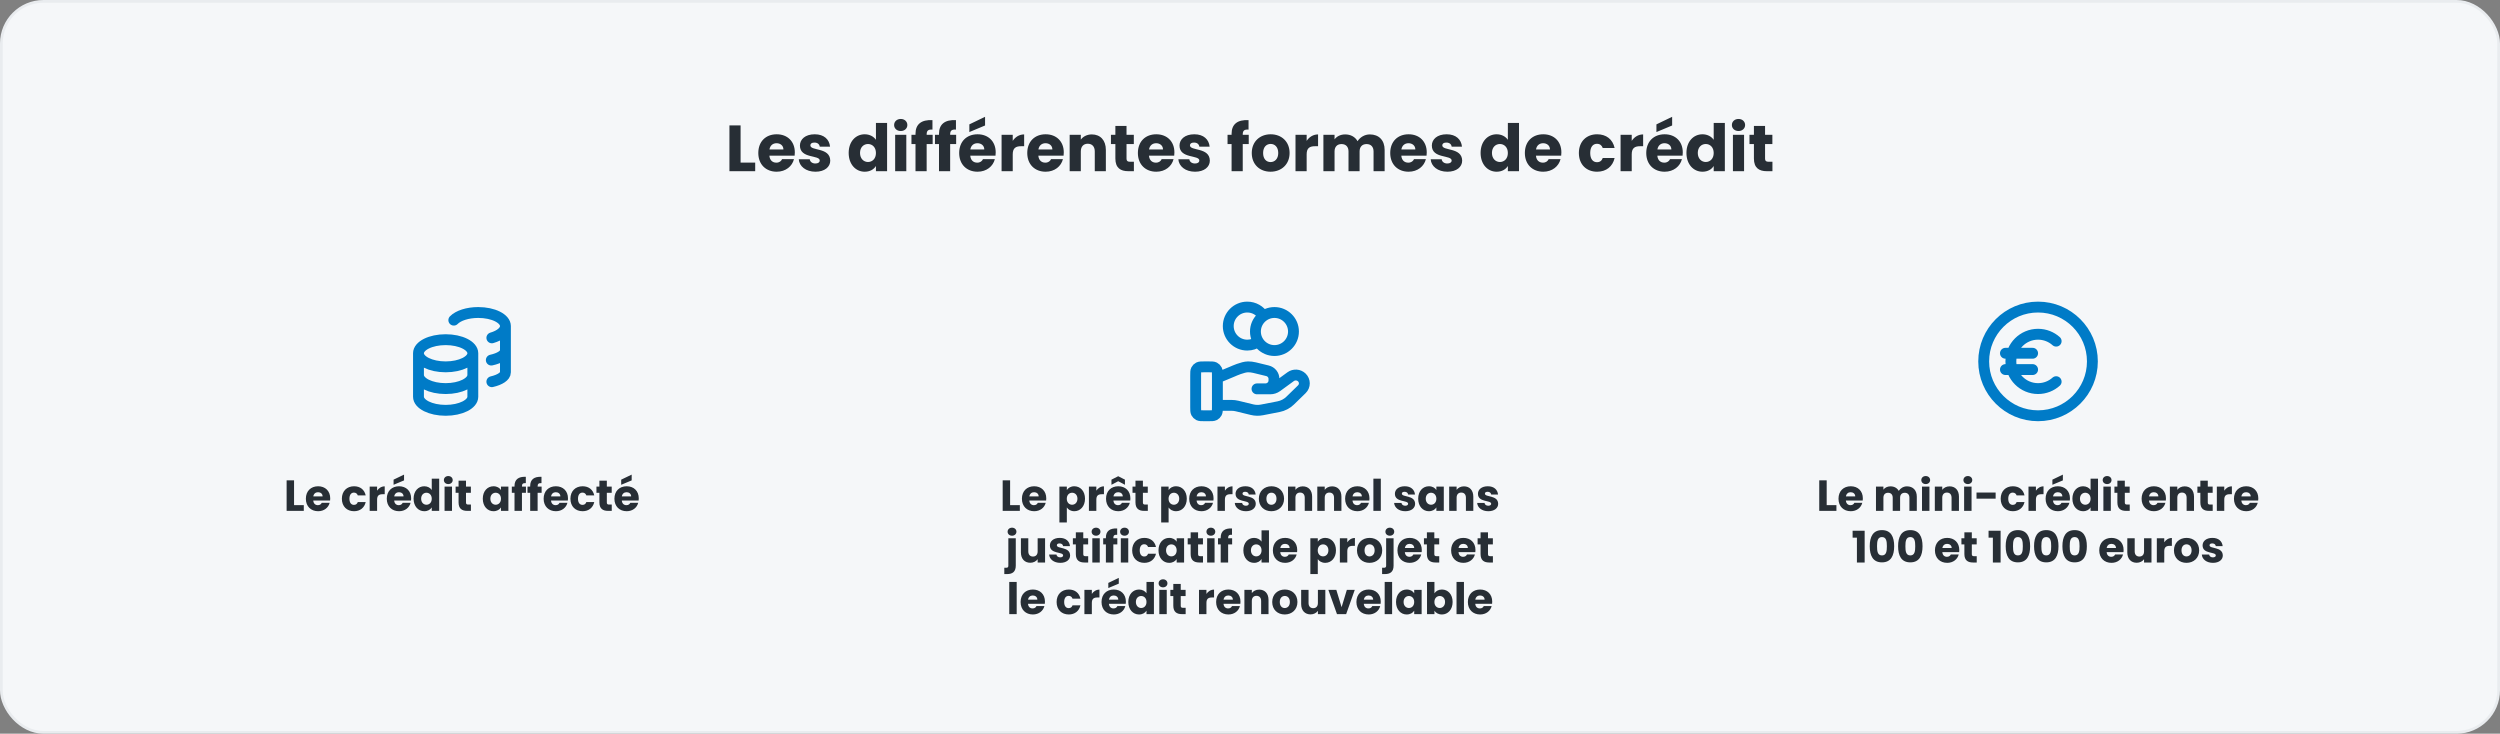 <svg width="920" height="270" viewBox="0 0 920 270" fill="none" xmlns="http://www.w3.org/2000/svg">
<rect x="0" y="0" width="920" height="270" fill="#808080" stroke="none"/>
<rect x="0.5" y="0.5" width="919" height="269" rx="15.5" fill="#F5F7F9"/>
<rect x="0.5" y="0.5" width="919" height="269" rx="15.5" stroke="#E9ECEF"/>
<path d="M268.433 46.152H272.537V59.832H277.913V63H268.433V46.152ZM285.775 52.704C284.431 52.704 283.399 53.52 283.159 55.008H288.295C288.295 53.544 287.143 52.704 285.775 52.704ZM292.183 58.56C291.535 61.176 289.159 63.192 285.823 63.192C281.887 63.192 279.055 60.552 279.055 56.304C279.055 52.056 281.839 49.416 285.823 49.416C289.735 49.416 292.495 52.008 292.495 56.088C292.495 56.472 292.471 56.88 292.423 57.288H283.135C283.279 59.04 284.359 59.856 285.679 59.856C286.831 59.856 287.479 59.28 287.815 58.56H292.183ZM305.532 59.112C305.532 61.44 303.468 63.192 300.108 63.192C296.532 63.192 294.132 61.2 293.94 58.608H297.996C298.092 59.544 298.932 60.168 300.06 60.168C301.116 60.168 301.668 59.688 301.668 59.088C301.668 56.928 294.372 58.488 294.372 53.568C294.372 51.288 296.316 49.416 299.82 49.416C303.276 49.416 305.196 51.336 305.46 53.976H301.668C301.548 53.064 300.852 52.464 299.7 52.464C298.74 52.464 298.212 52.848 298.212 53.496C298.212 55.632 305.46 54.12 305.532 59.112ZM312.313 56.28C312.313 52.056 314.929 49.416 318.217 49.416C319.993 49.416 321.529 50.232 322.345 51.456V45.24H326.449V63H322.345V61.08C321.601 62.304 320.185 63.192 318.217 63.192C314.929 63.192 312.313 60.504 312.313 56.28ZM322.345 56.304C322.345 54.168 320.977 52.992 319.417 52.992C317.881 52.992 316.489 54.144 316.489 56.28C316.489 58.416 317.881 59.616 319.417 59.616C320.977 59.616 322.345 58.44 322.345 56.304ZM329.418 63V49.608H333.522V63H329.418ZM331.482 48.216C330.018 48.216 329.034 47.232 329.034 46.008C329.034 44.76 330.018 43.776 331.482 43.776C332.922 43.776 333.906 44.76 333.906 46.008C333.906 47.232 332.922 48.216 331.482 48.216ZM336.904 63V53.016H335.416V49.608H336.904V49.224C336.904 45.72 339.064 43.992 343.144 44.208V47.688C341.56 47.592 341.008 48.072 341.008 49.488V49.608H343.216V53.016H341.008V63H336.904ZM345.552 63V53.016H344.064V49.608H345.552V49.224C345.552 45.72 347.712 43.992 351.792 44.208V47.688C350.208 47.592 349.656 48.072 349.656 49.488V49.608H351.864V53.016H349.656V63H345.552ZM359.697 52.704C358.353 52.704 357.321 53.52 357.081 55.008H362.217C362.217 53.544 361.065 52.704 359.697 52.704ZM366.105 58.56C365.457 61.176 363.081 63.192 359.745 63.192C355.809 63.192 352.977 60.552 352.977 56.304C352.977 52.056 355.761 49.416 359.745 49.416C363.657 49.416 366.417 52.008 366.417 56.088C366.417 56.472 366.393 56.88 366.345 57.288H357.057C357.201 59.04 358.281 59.856 359.601 59.856C360.753 59.856 361.401 59.28 361.737 58.56H366.105ZM356.721 45.768L362.505 42.984V46.176L356.721 48.6V45.768ZM372.686 56.784V63H368.582V49.608H372.686V51.84C373.622 50.424 375.086 49.464 376.886 49.464V53.808H375.758C373.814 53.808 372.686 54.48 372.686 56.784ZM384.751 52.704C383.407 52.704 382.375 53.52 382.135 55.008H387.271C387.271 53.544 386.119 52.704 384.751 52.704ZM391.159 58.56C390.511 61.176 388.135 63.192 384.799 63.192C380.863 63.192 378.031 60.552 378.031 56.304C378.031 52.056 380.815 49.416 384.799 49.416C388.711 49.416 391.471 52.008 391.471 56.088C391.471 56.472 391.447 56.88 391.399 57.288H382.111C382.255 59.04 383.335 59.856 384.655 59.856C385.807 59.856 386.455 59.28 386.791 58.56H391.159ZM402.876 63V55.728C402.876 53.904 401.868 52.896 400.308 52.896C398.748 52.896 397.74 53.904 397.74 55.728V63H393.636V49.608H397.74V51.384C398.556 50.256 399.996 49.464 401.796 49.464C404.892 49.464 406.956 51.576 406.956 55.176V63H402.876ZM410.456 58.344V53.016H408.824V49.608H410.456V46.344H414.56V49.608H417.248V53.016H414.56V58.392C414.56 59.184 414.896 59.52 415.808 59.52H417.272V63H415.184C412.4 63 410.456 61.824 410.456 58.344ZM425.462 52.704C424.118 52.704 423.086 53.52 422.846 55.008H427.982C427.982 53.544 426.83 52.704 425.462 52.704ZM431.87 58.56C431.222 61.176 428.846 63.192 425.51 63.192C421.574 63.192 418.742 60.552 418.742 56.304C418.742 52.056 421.526 49.416 425.51 49.416C429.422 49.416 432.182 52.008 432.182 56.088C432.182 56.472 432.158 56.88 432.11 57.288H422.822C422.966 59.04 424.046 59.856 425.366 59.856C426.518 59.856 427.166 59.28 427.502 58.56H431.87ZM445.219 59.112C445.219 61.44 443.155 63.192 439.795 63.192C436.219 63.192 433.819 61.2 433.627 58.608H437.683C437.779 59.544 438.619 60.168 439.747 60.168C440.803 60.168 441.355 59.688 441.355 59.088C441.355 56.928 434.059 58.488 434.059 53.568C434.059 51.288 436.003 49.416 439.507 49.416C442.963 49.416 444.883 51.336 445.147 53.976H441.355C441.235 53.064 440.539 52.464 439.387 52.464C438.427 52.464 437.899 52.848 437.899 53.496C437.899 55.632 445.147 54.12 445.219 59.112ZM453.224 63V53.016H451.736V49.608H453.224V49.224C453.224 45.72 455.384 43.992 459.464 44.208V47.688C457.88 47.592 457.328 48.072 457.328 49.488V49.608H459.536V53.016H457.328V63H453.224ZM474.569 56.304C474.569 60.552 471.497 63.192 467.561 63.192C463.625 63.192 460.649 60.552 460.649 56.304C460.649 52.056 463.697 49.416 467.609 49.416C471.545 49.416 474.569 52.056 474.569 56.304ZM464.825 56.304C464.825 58.56 466.073 59.64 467.561 59.64C469.025 59.64 470.393 58.56 470.393 56.304C470.393 54.024 469.049 52.968 467.609 52.968C466.121 52.968 464.825 54.024 464.825 56.304ZM480.85 56.784V63H476.746V49.608H480.85V51.84C481.786 50.424 483.25 49.464 485.05 49.464V53.808H483.922C481.978 53.808 480.85 54.48 480.85 56.784ZM505.467 63V55.728C505.467 53.976 504.459 53.016 502.899 53.016C501.339 53.016 500.331 53.976 500.331 55.728V63H496.251V55.728C496.251 53.976 495.243 53.016 493.683 53.016C492.123 53.016 491.115 53.976 491.115 55.728V63H487.011V49.608H491.115V51.288C491.907 50.208 493.275 49.464 495.027 49.464C497.043 49.464 498.675 50.352 499.587 51.96C500.475 50.544 502.155 49.464 504.099 49.464C507.411 49.464 509.547 51.576 509.547 55.176V63H505.467ZM518.322 52.704C516.978 52.704 515.946 53.52 515.706 55.008H520.842C520.842 53.544 519.69 52.704 518.322 52.704ZM524.73 58.56C524.082 61.176 521.706 63.192 518.37 63.192C514.434 63.192 511.602 60.552 511.602 56.304C511.602 52.056 514.386 49.416 518.37 49.416C522.282 49.416 525.042 52.008 525.042 56.088C525.042 56.472 525.018 56.88 524.97 57.288H515.682C515.826 59.04 516.906 59.856 518.226 59.856C519.378 59.856 520.026 59.28 520.362 58.56H524.73ZM538.079 59.112C538.079 61.44 536.015 63.192 532.655 63.192C529.079 63.192 526.679 61.2 526.487 58.608H530.543C530.639 59.544 531.479 60.168 532.607 60.168C533.663 60.168 534.215 59.688 534.215 59.088C534.215 56.928 526.919 58.488 526.919 53.568C526.919 51.288 528.863 49.416 532.367 49.416C535.823 49.416 537.743 51.336 538.007 53.976H534.215C534.095 53.064 533.399 52.464 532.247 52.464C531.287 52.464 530.759 52.848 530.759 53.496C530.759 55.632 538.007 54.12 538.079 59.112ZM544.86 56.28C544.86 52.056 547.476 49.416 550.764 49.416C552.54 49.416 554.076 50.232 554.892 51.456V45.24H558.996V63H554.892V61.08C554.148 62.304 552.732 63.192 550.764 63.192C547.476 63.192 544.86 60.504 544.86 56.28ZM554.892 56.304C554.892 54.168 553.524 52.992 551.964 52.992C550.428 52.992 549.036 54.144 549.036 56.28C549.036 58.416 550.428 59.616 551.964 59.616C553.524 59.616 554.892 58.44 554.892 56.304ZM567.869 52.704C566.525 52.704 565.493 53.52 565.253 55.008H570.389C570.389 53.544 569.237 52.704 567.869 52.704ZM574.277 58.56C573.629 61.176 571.253 63.192 567.917 63.192C563.981 63.192 561.149 60.552 561.149 56.304C561.149 52.056 563.933 49.416 567.917 49.416C571.829 49.416 574.589 52.008 574.589 56.088C574.589 56.472 574.565 56.88 574.517 57.288H565.229C565.373 59.04 566.453 59.856 567.773 59.856C568.925 59.856 569.573 59.28 569.909 58.56H574.277ZM581.024 56.304C581.024 52.08 583.808 49.416 587.744 49.416C591.104 49.416 593.48 51.264 594.176 54.456H589.808C589.472 53.52 588.8 52.92 587.672 52.92C586.208 52.92 585.2 54.072 585.2 56.304C585.2 58.536 586.208 59.688 587.672 59.688C588.8 59.688 589.448 59.136 589.808 58.152H594.176C593.48 61.248 591.104 63.192 587.744 63.192C583.808 63.192 581.024 60.552 581.024 56.304ZM600.475 56.784V63H596.371V49.608H600.475V51.84C601.411 50.424 602.875 49.464 604.675 49.464V53.808H603.547C601.603 53.808 600.475 54.48 600.475 56.784ZM612.54 52.704C611.196 52.704 610.164 53.52 609.924 55.008H615.06C615.06 53.544 613.908 52.704 612.54 52.704ZM618.948 58.56C618.3 61.176 615.924 63.192 612.588 63.192C608.652 63.192 605.82 60.552 605.82 56.304C605.82 52.056 608.604 49.416 612.588 49.416C616.5 49.416 619.26 52.008 619.26 56.088C619.26 56.472 619.236 56.88 619.188 57.288H609.9C610.044 59.04 611.124 59.856 612.444 59.856C613.596 59.856 614.244 59.28 614.58 58.56H618.948ZM609.564 45.768L615.348 42.984V46.176L609.564 48.6V45.768ZM620.61 56.28C620.61 52.056 623.226 49.416 626.514 49.416C628.29 49.416 629.826 50.232 630.642 51.456V45.24H634.746V63H630.642V61.08C629.898 62.304 628.482 63.192 626.514 63.192C623.226 63.192 620.61 60.504 620.61 56.28ZM630.642 56.304C630.642 54.168 629.274 52.992 627.714 52.992C626.178 52.992 624.786 54.144 624.786 56.28C624.786 58.416 626.178 59.616 627.714 59.616C629.274 59.616 630.642 58.44 630.642 56.304ZM637.715 63V49.608H641.819V63H637.715ZM639.779 48.216C638.315 48.216 637.331 47.232 637.331 46.008C637.331 44.76 638.315 43.776 639.779 43.776C641.219 43.776 642.203 44.76 642.203 46.008C642.203 47.232 641.219 48.216 639.779 48.216ZM645.441 58.344V53.016H643.809V49.608H645.441V46.344H649.545V49.608H652.233V53.016H649.545V58.392C649.545 59.184 649.881 59.52 650.793 59.52H652.257V63H650.169C647.385 63 645.441 61.824 645.441 58.344Z" fill="#272E35"/>
<g clip-path="url(#clip0_2450_725)">
<path d="M174 130C174 132.761 169.523 135 164 135C158.477 135 154 132.761 154 130M174 130C174 127.239 169.523 125 164 125C158.477 125 154 127.239 154 130M174 130V138M154 130V138M186 120C186 117.239 181.523 115 176 115C172.042 115 168.621 116.15 167 117.818M186 120C186 121.851 183.989 123.467 181 124.331M186 120V137C186 138.481 183.989 139.773 181 140.465M186 129C186 130.513 183.899 131.83 180.8 132.51M174 138C174 140.761 169.523 143 164 143C158.477 143 154 140.761 154 138M174 138V146C174 148.761 169.523 151 164 151C158.477 151 154 148.761 154 146V138" stroke="#007BC7" stroke-width="4" stroke-linecap="round" stroke-linejoin="round"/>
<path d="M105.476 176.768H108.212V185.888H111.796V188H105.476V176.768ZM117.037 181.136C116.141 181.136 115.453 181.68 115.293 182.672H118.717C118.717 181.696 117.949 181.136 117.037 181.136ZM121.309 185.04C120.877 186.784 119.293 188.128 117.069 188.128C114.445 188.128 112.557 186.368 112.557 183.536C112.557 180.704 114.413 178.944 117.069 178.944C119.677 178.944 121.517 180.672 121.517 183.392C121.517 183.648 121.501 183.92 121.469 184.192H115.277C115.373 185.36 116.093 185.904 116.973 185.904C117.741 185.904 118.173 185.52 118.397 185.04H121.309ZM125.807 183.536C125.807 180.72 127.663 178.944 130.287 178.944C132.527 178.944 134.111 180.176 134.575 182.304H131.663C131.439 181.68 130.991 181.28 130.239 181.28C129.263 181.28 128.591 182.048 128.591 183.536C128.591 185.024 129.263 185.792 130.239 185.792C130.991 185.792 131.423 185.424 131.663 184.768H134.575C134.111 186.832 132.527 188.128 130.287 188.128C127.663 188.128 125.807 186.368 125.807 183.536ZM138.775 183.856V188H136.039V179.072H138.775V180.56C139.399 179.616 140.375 178.976 141.575 178.976V181.872H140.823C139.527 181.872 138.775 182.32 138.775 183.856ZM146.819 181.136C145.923 181.136 145.235 181.68 145.075 182.672H148.499C148.499 181.696 147.731 181.136 146.819 181.136ZM151.091 185.04C150.659 186.784 149.075 188.128 146.851 188.128C144.227 188.128 142.339 186.368 142.339 183.536C142.339 180.704 144.195 178.944 146.851 178.944C149.459 178.944 151.299 180.672 151.299 183.392C151.299 183.648 151.283 183.92 151.251 184.192H145.059C145.155 185.36 145.875 185.904 146.755 185.904C147.523 185.904 147.955 185.52 148.179 185.04H151.091ZM144.835 176.512L148.691 174.656V176.784L144.835 178.4V176.512ZM152.198 183.52C152.198 180.704 153.942 178.944 156.134 178.944C157.318 178.944 158.342 179.488 158.886 180.304V176.16H161.622V188H158.886V186.72C158.39 187.536 157.446 188.128 156.134 188.128C153.942 188.128 152.198 186.336 152.198 183.52ZM158.886 183.536C158.886 182.112 157.974 181.328 156.934 181.328C155.91 181.328 154.982 182.096 154.982 183.52C154.982 184.944 155.91 185.744 156.934 185.744C157.974 185.744 158.886 184.96 158.886 183.536ZM163.601 188V179.072H166.337V188H163.601ZM164.977 178.144C164.001 178.144 163.345 177.488 163.345 176.672C163.345 175.84 164.001 175.184 164.977 175.184C165.937 175.184 166.593 175.84 166.593 176.672C166.593 177.488 165.937 178.144 164.977 178.144ZM168.752 184.896V181.344H167.664V179.072H168.752V176.896H171.488V179.072H173.28V181.344H171.488V184.928C171.488 185.456 171.712 185.68 172.32 185.68H173.296V188H171.904C170.048 188 168.752 187.216 168.752 184.896ZM177.667 183.52C177.667 180.704 179.411 178.944 181.603 178.944C182.931 178.944 183.875 179.552 184.355 180.336V179.072H187.091V188H184.355V186.736C183.859 187.52 182.915 188.128 181.587 188.128C179.411 188.128 177.667 186.336 177.667 183.52ZM184.355 183.536C184.355 182.112 183.443 181.328 182.403 181.328C181.379 181.328 180.451 182.096 180.451 183.52C180.451 184.944 181.379 185.744 182.403 185.744C183.443 185.744 184.355 184.96 184.355 183.536ZM189.342 188V181.344H188.35V179.072H189.342V178.816C189.342 176.48 190.782 175.328 193.502 175.472V177.792C192.446 177.728 192.078 178.048 192.078 178.992V179.072H193.55V181.344H192.078V188H189.342ZM195.108 188V181.344H194.116V179.072H195.108V178.816C195.108 176.48 196.548 175.328 199.268 175.472V177.792C198.212 177.728 197.844 178.048 197.844 178.992V179.072H199.316V181.344H197.844V188H195.108ZM204.537 181.136C203.641 181.136 202.953 181.68 202.793 182.672H206.217C206.217 181.696 205.449 181.136 204.537 181.136ZM208.809 185.04C208.377 186.784 206.793 188.128 204.569 188.128C201.945 188.128 200.057 186.368 200.057 183.536C200.057 180.704 201.913 178.944 204.569 178.944C207.177 178.944 209.017 180.672 209.017 183.392C209.017 183.648 209.001 183.92 208.969 184.192H202.777C202.873 185.36 203.593 185.904 204.473 185.904C205.241 185.904 205.673 185.52 205.897 185.04H208.809ZM209.917 183.536C209.917 180.72 211.773 178.944 214.397 178.944C216.637 178.944 218.221 180.176 218.685 182.304H215.773C215.549 181.68 215.101 181.28 214.349 181.28C213.373 181.28 212.701 182.048 212.701 183.536C212.701 185.024 213.373 185.792 214.349 185.792C215.101 185.792 215.533 185.424 215.773 184.768H218.685C218.221 186.832 216.637 188.128 214.397 188.128C211.773 188.128 209.917 186.368 209.917 183.536ZM220.58 184.896V181.344H219.492V179.072H220.58V176.896H223.316V179.072H225.108V181.344H223.316V184.928C223.316 185.456 223.54 185.68 224.148 185.68H225.124V188H223.732C221.876 188 220.58 187.216 220.58 184.896ZM230.584 181.136C229.688 181.136 229 181.68 228.84 182.672H232.264C232.264 181.696 231.496 181.136 230.584 181.136ZM234.856 185.04C234.424 186.784 232.84 188.128 230.616 188.128C227.992 188.128 226.104 186.368 226.104 183.536C226.104 180.704 227.96 178.944 230.616 178.944C233.224 178.944 235.064 180.672 235.064 183.392C235.064 183.648 235.048 183.92 235.016 184.192H228.824C228.92 185.36 229.64 185.904 230.52 185.904C231.288 185.904 231.72 185.52 231.944 185.04H234.856ZM228.6 176.512L232.456 174.656V176.784L228.6 178.4V176.512Z" fill="#272E35"/>
</g>
<g clip-path="url(#clip1_2450_725)">
<path d="M463.059 125.704C461.914 126.52 460.513 127 459 127C455.134 127 452 123.866 452 120C452 116.134 455.134 113 459 113C461.506 113 463.704 114.317 464.941 116.296M448 149.174H453.221C453.901 149.174 454.578 149.255 455.238 149.417L460.754 150.758C461.951 151.049 463.198 151.078 464.407 150.843L470.506 149.656C472.117 149.342 473.599 148.571 474.761 147.441L479.076 143.243C480.308 142.047 480.308 140.105 479.076 138.906C477.966 137.827 476.209 137.705 474.954 138.621L469.925 142.29C469.205 142.816 468.329 143.1 467.427 143.1H462.571L465.662 143.1C467.404 143.1 468.816 141.727 468.816 140.032V139.418C468.816 138.011 467.831 136.784 466.428 136.444L461.657 135.283C460.881 135.095 460.086 135 459.286 135C457.357 135 453.864 136.598 453.864 136.598L448 139.05M476 122C476 125.866 472.866 129 469 129C465.134 129 462 125.866 462 122C462 118.134 465.134 115 469 115C472.866 115 476 118.134 476 122ZM440 138.2L440 149.8C440 150.92 440 151.48 440.218 151.908C440.41 152.284 440.716 152.59 441.092 152.782C441.52 153 442.08 153 443.2 153H444.8C445.92 153 446.48 153 446.908 152.782C447.284 152.59 447.59 152.284 447.782 151.908C448 151.48 448 150.92 448 149.8V138.2C448 137.08 448 136.52 447.782 136.092C447.59 135.716 447.284 135.41 446.908 135.218C446.48 135 445.92 135 444.8 135L443.2 135C442.08 135 441.52 135 441.092 135.218C440.716 135.41 440.41 135.716 440.218 136.092C440 136.52 440 137.08 440 138.2Z" stroke="#007BC7" stroke-width="4" stroke-linecap="round" stroke-linejoin="round"/>
<path d="M368.984 176.768H371.72V185.888H375.304V188H368.984V176.768ZM380.545 181.136C379.649 181.136 378.961 181.68 378.801 182.672H382.225C382.225 181.696 381.457 181.136 380.545 181.136ZM384.817 185.04C384.385 186.784 382.801 188.128 380.577 188.128C377.953 188.128 376.065 186.368 376.065 183.536C376.065 180.704 377.921 178.944 380.577 178.944C383.185 178.944 385.025 180.672 385.025 183.392C385.025 183.648 385.009 183.92 384.977 184.192H378.785C378.881 185.36 379.601 185.904 380.481 185.904C381.249 185.904 381.681 185.52 381.905 185.04H384.817ZM392.595 180.336C393.091 179.552 394.035 178.944 395.347 178.944C397.539 178.944 399.283 180.704 399.283 183.52C399.283 186.336 397.539 188.128 395.347 188.128C394.035 188.128 393.091 187.504 392.595 186.752V192.256H389.859V179.072H392.595V180.336ZM396.499 183.52C396.499 182.096 395.571 181.328 394.531 181.328C393.507 181.328 392.579 182.112 392.579 183.536C392.579 184.96 393.507 185.744 394.531 185.744C395.571 185.744 396.499 184.944 396.499 183.52ZM403.455 183.856V188H400.719V179.072H403.455V180.56C404.079 179.616 405.055 178.976 406.255 178.976V181.872H405.503C404.207 181.872 403.455 182.32 403.455 183.856ZM411.498 181.136C410.602 181.136 409.914 181.68 409.754 182.672H413.178C413.178 181.696 412.41 181.136 411.498 181.136ZM415.77 185.04C415.338 186.784 413.754 188.128 411.53 188.128C408.906 188.128 407.018 186.368 407.018 183.536C407.018 180.704 408.874 178.944 411.53 178.944C414.138 178.944 415.978 180.672 415.978 183.392C415.978 183.648 415.962 183.92 415.93 184.192H409.738C409.834 185.36 410.554 185.904 411.434 185.904C412.202 185.904 412.634 185.52 412.858 185.04H415.77ZM413.978 176.512V178.4L411.498 177.088L409.018 178.4V176.512L411.498 175.248L413.978 176.512ZM417.854 184.896V181.344H416.766V179.072H417.854V176.896H420.59V179.072H422.382V181.344H420.59V184.928C420.59 185.456 420.814 185.68 421.422 185.68H422.398V188H421.006C419.15 188 417.854 187.216 417.854 184.896ZM430.048 180.336C430.544 179.552 431.488 178.944 432.8 178.944C434.992 178.944 436.736 180.704 436.736 183.52C436.736 186.336 434.992 188.128 432.8 188.128C431.488 188.128 430.544 187.504 430.048 186.752V192.256H427.312V179.072H430.048V180.336ZM433.952 183.52C433.952 182.096 433.024 181.328 431.984 181.328C430.96 181.328 430.032 182.112 430.032 183.536C430.032 184.96 430.96 185.744 431.984 185.744C433.024 185.744 433.952 184.944 433.952 183.52ZM442.108 181.136C441.212 181.136 440.524 181.68 440.364 182.672H443.788C443.788 181.696 443.02 181.136 442.108 181.136ZM446.38 185.04C445.948 186.784 444.364 188.128 442.14 188.128C439.516 188.128 437.628 186.368 437.628 183.536C437.628 180.704 439.484 178.944 442.14 178.944C444.748 178.944 446.588 180.672 446.588 183.392C446.588 183.648 446.572 183.92 446.54 184.192H440.348C440.444 185.36 441.164 185.904 442.044 185.904C442.812 185.904 443.244 185.52 443.468 185.04H446.38ZM450.767 183.856V188H448.031V179.072H450.767V180.56C451.391 179.616 452.367 178.976 453.567 178.976V181.872H452.815C451.519 181.872 450.767 182.32 450.767 183.856ZM462.123 185.408C462.123 186.96 460.747 188.128 458.507 188.128C456.123 188.128 454.523 186.8 454.395 185.072H457.099C457.163 185.696 457.723 186.112 458.475 186.112C459.179 186.112 459.547 185.792 459.547 185.392C459.547 183.952 454.683 184.992 454.683 181.712C454.683 180.192 455.979 178.944 458.315 178.944C460.619 178.944 461.899 180.224 462.075 181.984H459.547C459.467 181.376 459.003 180.976 458.235 180.976C457.595 180.976 457.243 181.232 457.243 181.664C457.243 183.088 462.075 182.08 462.123 185.408ZM472.533 183.536C472.533 186.368 470.485 188.128 467.861 188.128C465.237 188.128 463.253 186.368 463.253 183.536C463.253 180.704 465.285 178.944 467.893 178.944C470.517 178.944 472.533 180.704 472.533 183.536ZM466.037 183.536C466.037 185.04 466.869 185.76 467.861 185.76C468.837 185.76 469.749 185.04 469.749 183.536C469.749 182.016 468.853 181.312 467.893 181.312C466.901 181.312 466.037 182.016 466.037 183.536ZM480.144 188V183.152C480.144 181.936 479.472 181.264 478.432 181.264C477.392 181.264 476.72 181.936 476.72 183.152V188H473.984V179.072H476.72V180.256C477.264 179.504 478.224 178.976 479.424 178.976C481.488 178.976 482.864 180.384 482.864 182.784V188H480.144ZM490.925 188V183.152C490.925 181.936 490.253 181.264 489.213 181.264C488.173 181.264 487.501 181.936 487.501 183.152V188H484.765V179.072H487.501V180.256C488.045 179.504 489.005 178.976 490.205 178.976C492.269 178.976 493.645 180.384 493.645 182.784V188H490.925ZM499.483 181.136C498.587 181.136 497.899 181.68 497.739 182.672H501.163C501.163 181.696 500.395 181.136 499.483 181.136ZM503.755 185.04C503.323 186.784 501.739 188.128 499.515 188.128C496.891 188.128 495.003 186.368 495.003 183.536C495.003 180.704 496.859 178.944 499.515 178.944C502.123 178.944 503.963 180.672 503.963 183.392C503.963 183.648 503.947 183.92 503.915 184.192H497.723C497.819 185.36 498.539 185.904 499.419 185.904C500.187 185.904 500.619 185.52 500.843 185.04H503.755ZM505.406 188V176.16H508.142V188H505.406ZM520.763 185.408C520.763 186.96 519.387 188.128 517.147 188.128C514.763 188.128 513.163 186.8 513.035 185.072H515.739C515.803 185.696 516.363 186.112 517.115 186.112C517.819 186.112 518.187 185.792 518.187 185.392C518.187 183.952 513.323 184.992 513.323 181.712C513.323 180.192 514.619 178.944 516.955 178.944C519.259 178.944 520.539 180.224 520.715 181.984H518.187C518.107 181.376 517.643 180.976 516.875 180.976C516.235 180.976 515.883 181.232 515.883 181.664C515.883 183.088 520.715 182.08 520.763 185.408ZM521.893 183.52C521.893 180.704 523.637 178.944 525.829 178.944C527.157 178.944 528.101 179.552 528.581 180.336V179.072H531.317V188H528.581V186.736C528.085 187.52 527.141 188.128 525.813 188.128C523.637 188.128 521.893 186.336 521.893 183.52ZM528.581 183.536C528.581 182.112 527.669 181.328 526.629 181.328C525.605 181.328 524.677 182.096 524.677 183.52C524.677 184.944 525.605 185.744 526.629 185.744C527.669 185.744 528.581 184.96 528.581 183.536ZM539.457 188V183.152C539.457 181.936 538.785 181.264 537.745 181.264C536.705 181.264 536.033 181.936 536.033 183.152V188H533.297V179.072H536.033V180.256C536.577 179.504 537.537 178.976 538.737 178.976C540.801 178.976 542.177 180.384 542.177 182.784V188H539.457ZM551.326 185.408C551.326 186.96 549.95 188.128 547.71 188.128C545.326 188.128 543.726 186.8 543.598 185.072H546.302C546.366 185.696 546.926 186.112 547.678 186.112C548.382 186.112 548.75 185.792 548.75 185.392C548.75 183.952 543.886 184.992 543.886 181.712C543.886 180.192 545.182 178.944 547.518 178.944C549.822 178.944 551.102 180.224 551.278 181.984H548.75C548.67 181.376 548.206 180.976 547.438 180.976C546.798 180.976 546.446 181.232 546.446 181.664C546.446 183.088 551.278 182.08 551.326 185.408ZM372.43 197.144C371.454 197.144 370.798 196.488 370.798 195.672C370.798 194.84 371.454 194.184 372.43 194.184C373.39 194.184 374.046 194.84 374.046 195.672C374.046 196.488 373.39 197.144 372.43 197.144ZM371.07 198.072H373.806V208.152C373.806 210.472 372.51 211.256 370.654 211.256H369.582V208.936H370.238C370.846 208.936 371.07 208.712 371.07 208.184V198.072ZM384.589 198.072V207H381.853V205.784C381.309 206.552 380.349 207.096 379.149 207.096C377.085 207.096 375.693 205.672 375.693 203.288V198.072H378.413V202.92C378.413 204.136 379.101 204.808 380.125 204.808C381.181 204.808 381.853 204.136 381.853 202.92V198.072H384.589ZM393.803 204.408C393.803 205.96 392.427 207.128 390.187 207.128C387.803 207.128 386.203 205.8 386.075 204.072H388.779C388.843 204.696 389.403 205.112 390.155 205.112C390.859 205.112 391.227 204.792 391.227 204.392C391.227 202.952 386.363 203.992 386.363 200.712C386.363 199.192 387.659 197.944 389.995 197.944C392.299 197.944 393.579 199.224 393.755 200.984H391.227C391.147 200.376 390.683 199.976 389.915 199.976C389.275 199.976 388.923 200.232 388.923 200.664C388.923 202.088 393.755 201.08 393.803 204.408ZM395.908 203.896V200.344H394.82V198.072H395.908V195.896H398.644V198.072H400.436V200.344H398.644V203.928C398.644 204.456 398.868 204.68 399.476 204.68H400.452V207H399.06C397.204 207 395.908 206.216 395.908 203.896ZM401.976 207V198.072H404.712V207H401.976ZM403.352 197.144C402.376 197.144 401.72 196.488 401.72 195.672C401.72 194.84 402.376 194.184 403.352 194.184C404.312 194.184 404.968 194.84 404.968 195.672C404.968 196.488 404.312 197.144 403.352 197.144ZM406.967 207V200.344H405.975V198.072H406.967V197.816C406.967 195.48 408.407 194.328 411.127 194.472V196.792C410.071 196.728 409.703 197.048 409.703 197.992V198.072H411.175V200.344H409.703V207H406.967ZM412.461 207V198.072H415.197V207H412.461ZM413.837 197.144C412.861 197.144 412.205 196.488 412.205 195.672C412.205 194.84 412.861 194.184 413.837 194.184C414.797 194.184 415.453 194.84 415.453 195.672C415.453 196.488 414.797 197.144 413.837 197.144ZM416.636 202.536C416.636 199.72 418.492 197.944 421.116 197.944C423.356 197.944 424.94 199.176 425.404 201.304H422.492C422.268 200.68 421.82 200.28 421.068 200.28C420.092 200.28 419.42 201.048 419.42 202.536C419.42 204.024 420.092 204.792 421.068 204.792C421.82 204.792 422.252 204.424 422.492 203.768H425.404C424.94 205.832 423.356 207.128 421.116 207.128C418.492 207.128 416.636 205.368 416.636 202.536ZM426.323 202.52C426.323 199.704 428.067 197.944 430.259 197.944C431.587 197.944 432.531 198.552 433.011 199.336V198.072H435.747V207H433.011V205.736C432.515 206.52 431.571 207.128 430.243 207.128C428.067 207.128 426.323 205.336 426.323 202.52ZM433.011 202.536C433.011 201.112 432.099 200.328 431.059 200.328C430.035 200.328 429.107 201.096 429.107 202.52C429.107 203.944 430.035 204.744 431.059 204.744C432.099 204.744 433.011 203.96 433.011 202.536ZM438.158 203.896V200.344H437.07V198.072H438.158V195.896H440.894V198.072H442.686V200.344H440.894V203.928C440.894 204.456 441.118 204.68 441.726 204.68H442.702V207H441.31C439.454 207 438.158 206.216 438.158 203.896ZM444.226 207V198.072H446.962V207H444.226ZM445.602 197.144C444.626 197.144 443.97 196.488 443.97 195.672C443.97 194.84 444.626 194.184 445.602 194.184C446.562 194.184 447.218 194.84 447.218 195.672C447.218 196.488 446.562 197.144 445.602 197.144ZM449.217 207V200.344H448.225V198.072H449.217V197.816C449.217 195.48 450.657 194.328 453.377 194.472V196.792C452.321 196.728 451.953 197.048 451.953 197.992V198.072H453.425V200.344H451.953V207H449.217ZM457.557 202.52C457.557 199.704 459.301 197.944 461.493 197.944C462.677 197.944 463.701 198.488 464.245 199.304V195.16H466.981V207H464.245V205.72C463.749 206.536 462.805 207.128 461.493 207.128C459.301 207.128 457.557 205.336 457.557 202.52ZM464.245 202.536C464.245 201.112 463.333 200.328 462.293 200.328C461.269 200.328 460.341 201.096 460.341 202.52C460.341 203.944 461.269 204.744 462.293 204.744C463.333 204.744 464.245 203.96 464.245 202.536ZM472.897 200.136C472.001 200.136 471.313 200.68 471.153 201.672H474.577C474.577 200.696 473.809 200.136 472.897 200.136ZM477.169 204.04C476.737 205.784 475.153 207.128 472.929 207.128C470.305 207.128 468.417 205.368 468.417 202.536C468.417 199.704 470.273 197.944 472.929 197.944C475.537 197.944 477.377 199.672 477.377 202.392C477.377 202.648 477.361 202.92 477.329 203.192H471.137C471.233 204.36 471.953 204.904 472.833 204.904C473.601 204.904 474.033 204.52 474.257 204.04H477.169ZM484.947 199.336C485.443 198.552 486.387 197.944 487.699 197.944C489.891 197.944 491.635 199.704 491.635 202.52C491.635 205.336 489.891 207.128 487.699 207.128C486.387 207.128 485.443 206.504 484.947 205.752V211.256H482.211V198.072H484.947V199.336ZM488.851 202.52C488.851 201.096 487.923 200.328 486.883 200.328C485.859 200.328 484.931 201.112 484.931 202.536C484.931 203.96 485.859 204.744 486.883 204.744C487.923 204.744 488.851 203.944 488.851 202.52ZM495.806 202.856V207H493.07V198.072H495.806V199.56C496.43 198.616 497.406 197.976 498.606 197.976V200.872H497.854C496.558 200.872 495.806 201.32 495.806 202.856ZM508.65 202.536C508.65 205.368 506.602 207.128 503.978 207.128C501.354 207.128 499.37 205.368 499.37 202.536C499.37 199.704 501.402 197.944 504.01 197.944C506.634 197.944 508.65 199.704 508.65 202.536ZM502.154 202.536C502.154 204.04 502.986 204.76 503.978 204.76C504.954 204.76 505.866 204.04 505.866 202.536C505.866 201.016 504.97 200.312 504.01 200.312C503.018 200.312 502.154 201.016 502.154 202.536ZM511.461 197.144C510.485 197.144 509.829 196.488 509.829 195.672C509.829 194.84 510.485 194.184 511.461 194.184C512.421 194.184 513.077 194.84 513.077 195.672C513.077 196.488 512.421 197.144 511.461 197.144ZM510.101 198.072H512.837V208.152C512.837 210.472 511.541 211.256 509.685 211.256H508.613V208.936H509.269C509.877 208.936 510.101 208.712 510.101 208.184V198.072ZM518.741 200.136C517.845 200.136 517.157 200.68 516.997 201.672H520.421C520.421 200.696 519.653 200.136 518.741 200.136ZM523.013 204.04C522.581 205.784 520.997 207.128 518.773 207.128C516.149 207.128 514.261 205.368 514.261 202.536C514.261 199.704 516.117 197.944 518.773 197.944C521.381 197.944 523.22 199.672 523.22 202.392C523.22 202.648 523.205 202.92 523.173 203.192H516.981C517.077 204.36 517.797 204.904 518.677 204.904C519.445 204.904 519.877 204.52 520.101 204.04H523.013ZM525.096 203.896V200.344H524.008V198.072H525.096V195.896H527.832V198.072H529.624V200.344H527.832V203.928C527.832 204.456 528.056 204.68 528.664 204.68H529.64V207H528.248C526.392 207 525.096 206.216 525.096 203.896ZM538.491 200.136C537.595 200.136 536.907 200.68 536.747 201.672H540.171C540.171 200.696 539.403 200.136 538.491 200.136ZM542.763 204.04C542.331 205.784 540.747 207.128 538.523 207.128C535.899 207.128 534.011 205.368 534.011 202.536C534.011 199.704 535.867 197.944 538.523 197.944C541.131 197.944 542.97 199.672 542.97 202.392C542.97 202.648 542.955 202.92 542.923 203.192H536.731C536.827 204.36 537.547 204.904 538.427 204.904C539.195 204.904 539.627 204.52 539.851 204.04H542.763ZM544.846 203.896V200.344H543.758V198.072H544.846V195.896H547.582V198.072H549.374V200.344H547.582V203.928C547.582 204.456 547.806 204.68 548.414 204.68H549.39V207H547.998C546.142 207 544.846 206.216 544.846 203.896ZM371.406 226V214.16H374.142V226H371.406ZM380.061 219.136C379.165 219.136 378.477 219.68 378.317 220.672H381.741C381.741 219.696 380.973 219.136 380.061 219.136ZM384.333 223.04C383.901 224.784 382.317 226.128 380.093 226.128C377.469 226.128 375.581 224.368 375.581 221.536C375.581 218.704 377.437 216.944 380.093 216.944C382.701 216.944 384.541 218.672 384.541 221.392C384.541 221.648 384.525 221.92 384.493 222.192H378.301C378.397 223.36 379.117 223.904 379.997 223.904C380.765 223.904 381.197 223.52 381.421 223.04H384.333ZM388.831 221.536C388.831 218.72 390.687 216.944 393.311 216.944C395.551 216.944 397.135 218.176 397.599 220.304H394.687C394.463 219.68 394.015 219.28 393.263 219.28C392.287 219.28 391.615 220.048 391.615 221.536C391.615 223.024 392.287 223.792 393.263 223.792C394.015 223.792 394.447 223.424 394.687 222.768H397.599C397.135 224.832 395.551 226.128 393.311 226.128C390.687 226.128 388.831 224.368 388.831 221.536ZM401.798 221.856V226H399.062V217.072H401.798V218.56C402.422 217.616 403.398 216.976 404.598 216.976V219.872H403.846C402.55 219.872 401.798 220.32 401.798 221.856ZM409.842 219.136C408.946 219.136 408.258 219.68 408.098 220.672H411.522C411.522 219.696 410.754 219.136 409.842 219.136ZM414.114 223.04C413.682 224.784 412.098 226.128 409.874 226.128C407.25 226.128 405.362 224.368 405.362 221.536C405.362 218.704 407.218 216.944 409.874 216.944C412.482 216.944 414.322 218.672 414.322 221.392C414.322 221.648 414.306 221.92 414.274 222.192H408.082C408.178 223.36 408.898 223.904 409.778 223.904C410.546 223.904 410.978 223.52 411.202 223.04H414.114ZM407.858 214.512L411.714 212.656V214.784L407.858 216.4V214.512ZM415.221 221.52C415.221 218.704 416.965 216.944 419.157 216.944C420.341 216.944 421.365 217.488 421.909 218.304V214.16H424.645V226H421.909V224.72C421.413 225.536 420.469 226.128 419.157 226.128C416.965 226.128 415.221 224.336 415.221 221.52ZM421.909 221.536C421.909 220.112 420.997 219.328 419.957 219.328C418.933 219.328 418.005 220.096 418.005 221.52C418.005 222.944 418.933 223.744 419.957 223.744C420.997 223.744 421.909 222.96 421.909 221.536ZM426.625 226V217.072H429.361V226H426.625ZM428.001 216.144C427.025 216.144 426.369 215.488 426.369 214.672C426.369 213.84 427.025 213.184 428.001 213.184C428.961 213.184 429.617 213.84 429.617 214.672C429.617 215.488 428.961 216.144 428.001 216.144ZM431.776 222.896V219.344H430.688V217.072H431.776V214.896H434.512V217.072H436.304V219.344H434.512V222.928C434.512 223.456 434.736 223.68 435.344 223.68H436.32V226H434.928C433.072 226 431.776 225.216 431.776 222.896ZM443.97 221.856V226H441.234V217.072H443.97V218.56C444.594 217.616 445.57 216.976 446.77 216.976V219.872H446.018C444.722 219.872 443.97 220.32 443.97 221.856ZM452.014 219.136C451.118 219.136 450.43 219.68 450.27 220.672H453.694C453.694 219.696 452.926 219.136 452.014 219.136ZM456.286 223.04C455.854 224.784 454.27 226.128 452.046 226.128C449.422 226.128 447.534 224.368 447.534 221.536C447.534 218.704 449.39 216.944 452.046 216.944C454.654 216.944 456.494 218.672 456.494 221.392C456.494 221.648 456.478 221.92 456.446 222.192H450.254C450.35 223.36 451.07 223.904 451.95 223.904C452.718 223.904 453.15 223.52 453.374 223.04H456.286ZM464.097 226V221.152C464.097 219.936 463.425 219.264 462.385 219.264C461.345 219.264 460.673 219.936 460.673 221.152V226H457.937V217.072H460.673V218.256C461.217 217.504 462.177 216.976 463.377 216.976C465.441 216.976 466.817 218.384 466.817 220.784V226H464.097ZM477.455 221.536C477.455 224.368 475.407 226.128 472.783 226.128C470.159 226.128 468.175 224.368 468.175 221.536C468.175 218.704 470.207 216.944 472.815 216.944C475.439 216.944 477.455 218.704 477.455 221.536ZM470.959 221.536C470.959 223.04 471.791 223.76 472.783 223.76C473.759 223.76 474.671 223.04 474.671 221.536C474.671 220.016 473.775 219.312 472.815 219.312C471.823 219.312 470.959 220.016 470.959 221.536ZM487.722 217.072V226H484.986V224.784C484.442 225.552 483.482 226.096 482.282 226.096C480.218 226.096 478.826 224.672 478.826 222.288V217.072H481.546V221.92C481.546 223.136 482.234 223.808 483.258 223.808C484.314 223.808 484.986 223.136 484.986 221.92V217.072H487.722ZM488.839 217.072H491.767L493.703 223.44L495.639 217.072H498.551L495.383 226H492.007L488.839 217.072ZM503.639 219.136C502.743 219.136 502.055 219.68 501.895 220.672H505.319C505.319 219.696 504.551 219.136 503.639 219.136ZM507.911 223.04C507.479 224.784 505.895 226.128 503.671 226.128C501.047 226.128 499.159 224.368 499.159 221.536C499.159 218.704 501.015 216.944 503.671 216.944C506.279 216.944 508.119 218.672 508.119 221.392C508.119 221.648 508.103 221.92 508.071 222.192H501.879C501.975 223.36 502.695 223.904 503.575 223.904C504.343 223.904 504.775 223.52 504.999 223.04H507.911ZM509.562 226V214.16H512.298V226H509.562ZM513.737 221.52C513.737 218.704 515.481 216.944 517.673 216.944C519.001 216.944 519.945 217.552 520.425 218.336V217.072H523.161V226H520.425V224.736C519.929 225.52 518.985 226.128 517.657 226.128C515.481 226.128 513.737 224.336 513.737 221.52ZM520.425 221.536C520.425 220.112 519.513 219.328 518.473 219.328C517.449 219.328 516.521 220.096 516.521 221.52C516.521 222.944 517.449 223.744 518.473 223.744C519.513 223.744 520.425 222.96 520.425 221.536ZM527.876 218.336C528.372 217.536 529.348 216.944 530.628 216.944C532.836 216.944 534.564 218.704 534.564 221.52C534.564 224.336 532.82 226.128 530.628 226.128C529.316 226.128 528.372 225.536 527.876 224.752V226H525.14V214.16H527.876V218.336ZM531.78 221.52C531.78 220.096 530.852 219.328 529.812 219.328C528.788 219.328 527.86 220.112 527.86 221.536C527.86 222.96 528.788 223.744 529.812 223.744C530.852 223.744 531.78 222.944 531.78 221.52ZM536 226V214.16H538.736V226H536ZM544.655 219.136C543.759 219.136 543.071 219.68 542.911 220.672H546.335C546.335 219.696 545.567 219.136 544.655 219.136ZM548.927 223.04C548.495 224.784 546.911 226.128 544.687 226.128C542.063 226.128 540.175 224.368 540.175 221.536C540.175 218.704 542.031 216.944 544.687 216.944C547.295 216.944 549.135 218.672 549.135 221.392C549.135 221.648 549.119 221.92 549.087 222.192H542.895C542.991 223.36 543.711 223.904 544.591 223.904C545.359 223.904 545.791 223.52 546.015 223.04H548.927Z" fill="#272E35"/>
</g>
<g clip-path="url(#clip2_2450_725)">
<path d="M756.667 125.546C754.897 123.963 752.561 123 750 123C744.477 123 740 127.477 740 133C740 138.523 744.477 143 750 143C752.561 143 754.897 142.037 756.667 140.454M738 136H748M738 130H748M770 133C770 144.046 761.046 153 750 153C738.954 153 730 144.046 730 133C730 121.954 738.954 113 750 113C761.046 113 770 121.954 770 133Z" stroke="#007BC7" stroke-width="4" stroke-linecap="round" stroke-linejoin="round"/>
<path d="M669.484 176.768H672.22V185.888H675.804V188H669.484V176.768ZM681.045 181.136C680.149 181.136 679.461 181.68 679.301 182.672H682.725C682.725 181.696 681.957 181.136 681.045 181.136ZM685.317 185.04C684.885 186.784 683.301 188.128 681.077 188.128C678.453 188.128 676.565 186.368 676.565 183.536C676.565 180.704 678.421 178.944 681.077 178.944C683.685 178.944 685.525 180.672 685.525 183.392C685.525 183.648 685.509 183.92 685.477 184.192H679.285C679.381 185.36 680.101 185.904 680.981 185.904C681.749 185.904 682.181 185.52 682.405 185.04H685.317ZM702.663 188V183.152C702.663 181.984 701.991 181.344 700.951 181.344C699.911 181.344 699.239 181.984 699.239 183.152V188H696.519V183.152C696.519 181.984 695.847 181.344 694.807 181.344C693.767 181.344 693.095 181.984 693.095 183.152V188H690.359V179.072H693.095V180.192C693.623 179.472 694.535 178.976 695.703 178.976C697.047 178.976 698.135 179.568 698.743 180.64C699.335 179.696 700.455 178.976 701.751 178.976C703.959 178.976 705.383 180.384 705.383 182.784V188H702.663ZM707.297 188V179.072H710.033V188H707.297ZM708.673 178.144C707.697 178.144 707.041 177.488 707.041 176.672C707.041 175.84 707.697 175.184 708.673 175.184C709.633 175.184 710.289 175.84 710.289 176.672C710.289 177.488 709.633 178.144 708.673 178.144ZM718.175 188V183.152C718.175 181.936 717.503 181.264 716.463 181.264C715.423 181.264 714.751 181.936 714.751 183.152V188H712.015V179.072H714.751V180.256C715.295 179.504 716.255 178.976 717.455 178.976C719.519 178.976 720.895 180.384 720.895 182.784V188H718.175ZM722.797 188V179.072H725.533V188H722.797ZM724.173 178.144C723.197 178.144 722.541 177.488 722.541 176.672C722.541 175.84 723.197 175.184 724.173 175.184C725.133 175.184 725.789 175.84 725.789 176.672C725.789 177.488 725.133 178.144 724.173 178.144ZM727.355 183.52V181.248H734.395V183.52H727.355ZM736.253 183.536C736.253 180.72 738.109 178.944 740.733 178.944C742.973 178.944 744.557 180.176 745.021 182.304H742.109C741.885 181.68 741.437 181.28 740.685 181.28C739.709 181.28 739.037 182.048 739.037 183.536C739.037 185.024 739.709 185.792 740.685 185.792C741.437 185.792 741.869 185.424 742.109 184.768H745.021C744.557 186.832 742.973 188.128 740.733 188.128C738.109 188.128 736.253 186.368 736.253 183.536ZM749.22 183.856V188H746.484V179.072H749.22V180.56C749.844 179.616 750.82 178.976 752.02 178.976V181.872H751.268C749.972 181.872 749.22 182.32 749.22 183.856ZM757.264 181.136C756.368 181.136 755.68 181.68 755.52 182.672H758.944C758.944 181.696 758.176 181.136 757.264 181.136ZM761.536 185.04C761.104 186.784 759.52 188.128 757.296 188.128C754.672 188.128 752.784 186.368 752.784 183.536C752.784 180.704 754.64 178.944 757.296 178.944C759.904 178.944 761.744 180.672 761.744 183.392C761.744 183.648 761.728 183.92 761.696 184.192H755.504C755.6 185.36 756.32 185.904 757.2 185.904C757.968 185.904 758.4 185.52 758.624 185.04H761.536ZM755.28 176.512L759.136 174.656V176.784L755.28 178.4V176.512ZM762.643 183.52C762.643 180.704 764.387 178.944 766.579 178.944C767.763 178.944 768.787 179.488 769.331 180.304V176.16H772.067V188H769.331V186.72C768.835 187.536 767.891 188.128 766.579 188.128C764.387 188.128 762.643 186.336 762.643 183.52ZM769.331 183.536C769.331 182.112 768.419 181.328 767.379 181.328C766.355 181.328 765.427 182.096 765.427 183.52C765.427 184.944 766.355 185.744 767.379 185.744C768.419 185.744 769.331 184.96 769.331 183.536ZM774.047 188V179.072H776.783V188H774.047ZM775.423 178.144C774.447 178.144 773.791 177.488 773.791 176.672C773.791 175.84 774.447 175.184 775.423 175.184C776.383 175.184 777.039 175.84 777.039 176.672C777.039 177.488 776.383 178.144 775.423 178.144ZM779.197 184.896V181.344H778.109V179.072H779.197V176.896H781.933V179.072H783.725V181.344H781.933V184.928C781.933 185.456 782.157 185.68 782.765 185.68H783.741V188H782.349C780.493 188 779.197 187.216 779.197 184.896ZM792.592 181.136C791.696 181.136 791.008 181.68 790.848 182.672H794.272C794.272 181.696 793.504 181.136 792.592 181.136ZM796.864 185.04C796.432 186.784 794.848 188.128 792.624 188.128C790 188.128 788.112 186.368 788.112 183.536C788.112 180.704 789.968 178.944 792.624 178.944C795.232 178.944 797.072 180.672 797.072 183.392C797.072 183.648 797.056 183.92 797.024 184.192H790.832C790.928 185.36 791.648 185.904 792.528 185.904C793.296 185.904 793.728 185.52 793.952 185.04H796.864ZM804.675 188V183.152C804.675 181.936 804.003 181.264 802.963 181.264C801.923 181.264 801.251 181.936 801.251 183.152V188H798.515V179.072H801.251V180.256C801.795 179.504 802.755 178.976 803.955 178.976C806.019 178.976 807.395 180.384 807.395 182.784V188H804.675ZM809.729 184.896V181.344H808.641V179.072H809.729V176.896H812.465V179.072H814.257V181.344H812.465V184.928C812.465 185.456 812.689 185.68 813.297 185.68H814.273V188H812.881C811.025 188 809.729 187.216 809.729 184.896ZM818.533 183.856V188H815.797V179.072H818.533V180.56C819.157 179.616 820.133 178.976 821.333 178.976V181.872H820.581C819.285 181.872 818.533 182.32 818.533 183.856ZM826.576 181.136C825.68 181.136 824.992 181.68 824.832 182.672H828.256C828.256 181.696 827.488 181.136 826.576 181.136ZM830.848 185.04C830.416 186.784 828.832 188.128 826.608 188.128C823.984 188.128 822.096 186.368 822.096 183.536C822.096 180.704 823.952 178.944 826.608 178.944C829.216 178.944 831.056 180.672 831.056 183.392C831.056 183.648 831.04 183.92 831.008 184.192H824.816C824.912 185.36 825.632 185.904 826.512 185.904C827.28 185.904 827.712 185.52 827.936 185.04H830.848ZM683.344 207V197.864H681.76V195.32H686.192V207H683.344ZM688.064 201C688.064 197.576 689.232 195.08 692.56 195.08C695.888 195.08 697.056 197.576 697.056 201C697.056 204.456 695.888 206.952 692.56 206.952C689.232 206.952 688.064 204.456 688.064 201ZM694.368 201C694.368 199.208 694.176 197.64 692.56 197.64C690.944 197.64 690.752 199.208 690.752 201C690.752 202.856 690.944 204.392 692.56 204.392C694.176 204.392 694.368 202.856 694.368 201ZM698.501 201C698.501 197.576 699.669 195.08 702.997 195.08C706.325 195.08 707.493 197.576 707.493 201C707.493 204.456 706.325 206.952 702.997 206.952C699.669 206.952 698.501 204.456 698.501 201ZM704.805 201C704.805 199.208 704.613 197.64 702.997 197.64C701.381 197.64 701.189 199.208 701.189 201C701.189 202.856 701.381 204.392 702.997 204.392C704.613 204.392 704.805 202.856 704.805 201ZM716.537 200.136C715.641 200.136 714.953 200.68 714.793 201.672H718.217C718.217 200.696 717.449 200.136 716.537 200.136ZM720.809 204.04C720.377 205.784 718.793 207.128 716.569 207.128C713.945 207.128 712.057 205.368 712.057 202.536C712.057 199.704 713.913 197.944 716.569 197.944C719.177 197.944 721.017 199.672 721.017 202.392C721.017 202.648 721.001 202.92 720.969 203.192H714.777C714.873 204.36 715.593 204.904 716.473 204.904C717.241 204.904 717.673 204.52 717.897 204.04H720.809ZM722.893 203.896V200.344H721.805V198.072H722.893V195.896H725.629V198.072H727.421V200.344H725.629V203.928C725.629 204.456 725.853 204.68 726.461 204.68H727.437V207H726.045C724.189 207 722.893 206.216 722.893 203.896ZM733.375 207V197.864H731.791V195.32H736.223V207H733.375ZM738.095 201C738.095 197.576 739.263 195.08 742.591 195.08C745.919 195.08 747.087 197.576 747.087 201C747.087 204.456 745.919 206.952 742.591 206.952C739.263 206.952 738.095 204.456 738.095 201ZM744.399 201C744.399 199.208 744.207 197.64 742.591 197.64C740.975 197.64 740.783 199.208 740.783 201C740.783 202.856 740.975 204.392 742.591 204.392C744.207 204.392 744.399 202.856 744.399 201ZM748.533 201C748.533 197.576 749.701 195.08 753.029 195.08C756.357 195.08 757.525 197.576 757.525 201C757.525 204.456 756.357 206.952 753.029 206.952C749.701 206.952 748.533 204.456 748.533 201ZM754.837 201C754.837 199.208 754.645 197.64 753.029 197.64C751.413 197.64 751.221 199.208 751.221 201C751.221 202.856 751.413 204.392 753.029 204.392C754.645 204.392 754.837 202.856 754.837 201ZM758.97 201C758.97 197.576 760.138 195.08 763.466 195.08C766.794 195.08 767.962 197.576 767.962 201C767.962 204.456 766.794 206.952 763.466 206.952C760.138 206.952 758.97 204.456 758.97 201ZM765.274 201C765.274 199.208 765.082 197.64 763.466 197.64C761.85 197.64 761.658 199.208 761.658 201C761.658 202.856 761.85 204.392 763.466 204.392C765.082 204.392 765.274 202.856 765.274 201ZM777.006 200.136C776.11 200.136 775.422 200.68 775.262 201.672H778.686C778.686 200.696 777.918 200.136 777.006 200.136ZM781.278 204.04C780.846 205.784 779.262 207.128 777.038 207.128C774.414 207.128 772.526 205.368 772.526 202.536C772.526 199.704 774.382 197.944 777.038 197.944C779.646 197.944 781.486 199.672 781.486 202.392C781.486 202.648 781.47 202.92 781.438 203.192H775.246C775.342 204.36 776.062 204.904 776.942 204.904C777.71 204.904 778.142 204.52 778.366 204.04H781.278ZM791.746 198.072V207H789.01V205.784C788.466 206.552 787.506 207.096 786.306 207.096C784.242 207.096 782.85 205.672 782.85 203.288V198.072H785.57V202.92C785.57 204.136 786.258 204.808 787.282 204.808C788.338 204.808 789.01 204.136 789.01 202.92V198.072H791.746ZM796.447 202.856V207H793.711V198.072H796.447V199.56C797.071 198.616 798.047 197.976 799.247 197.976V200.872H798.495C797.199 200.872 796.447 201.32 796.447 202.856ZM809.291 202.536C809.291 205.368 807.243 207.128 804.619 207.128C801.995 207.128 800.011 205.368 800.011 202.536C800.011 199.704 802.043 197.944 804.651 197.944C807.275 197.944 809.291 199.704 809.291 202.536ZM802.795 202.536C802.795 204.04 803.627 204.76 804.619 204.76C805.595 204.76 806.507 204.04 806.507 202.536C806.507 201.016 805.611 200.312 804.651 200.312C803.659 200.312 802.795 201.016 802.795 202.536ZM817.99 204.408C817.99 205.96 816.614 207.128 814.374 207.128C811.99 207.128 810.39 205.8 810.262 204.072H812.966C813.03 204.696 813.59 205.112 814.342 205.112C815.046 205.112 815.414 204.792 815.414 204.392C815.414 202.952 810.55 203.992 810.55 200.712C810.55 199.192 811.846 197.944 814.182 197.944C816.486 197.944 817.766 199.224 817.942 200.984H815.414C815.334 200.376 814.87 199.976 814.102 199.976C813.462 199.976 813.11 200.232 813.11 200.664C813.11 202.088 817.942 201.08 817.99 204.408Z" fill="#272E35"/>
</g>
<defs>
<clipPath id="clip0_2450_725">
<rect x="40" y="109" width="260" height="83" rx="16" fill="white"/>
</clipPath>
<clipPath id="clip1_2450_725">
<rect x="330" y="109" width="260" height="121" rx="16" fill="white"/>
</clipPath>
<clipPath id="clip2_2450_725">
<rect x="620" y="109" width="260" height="102" rx="16" fill="white"/>
</clipPath>
</defs>
</svg>
